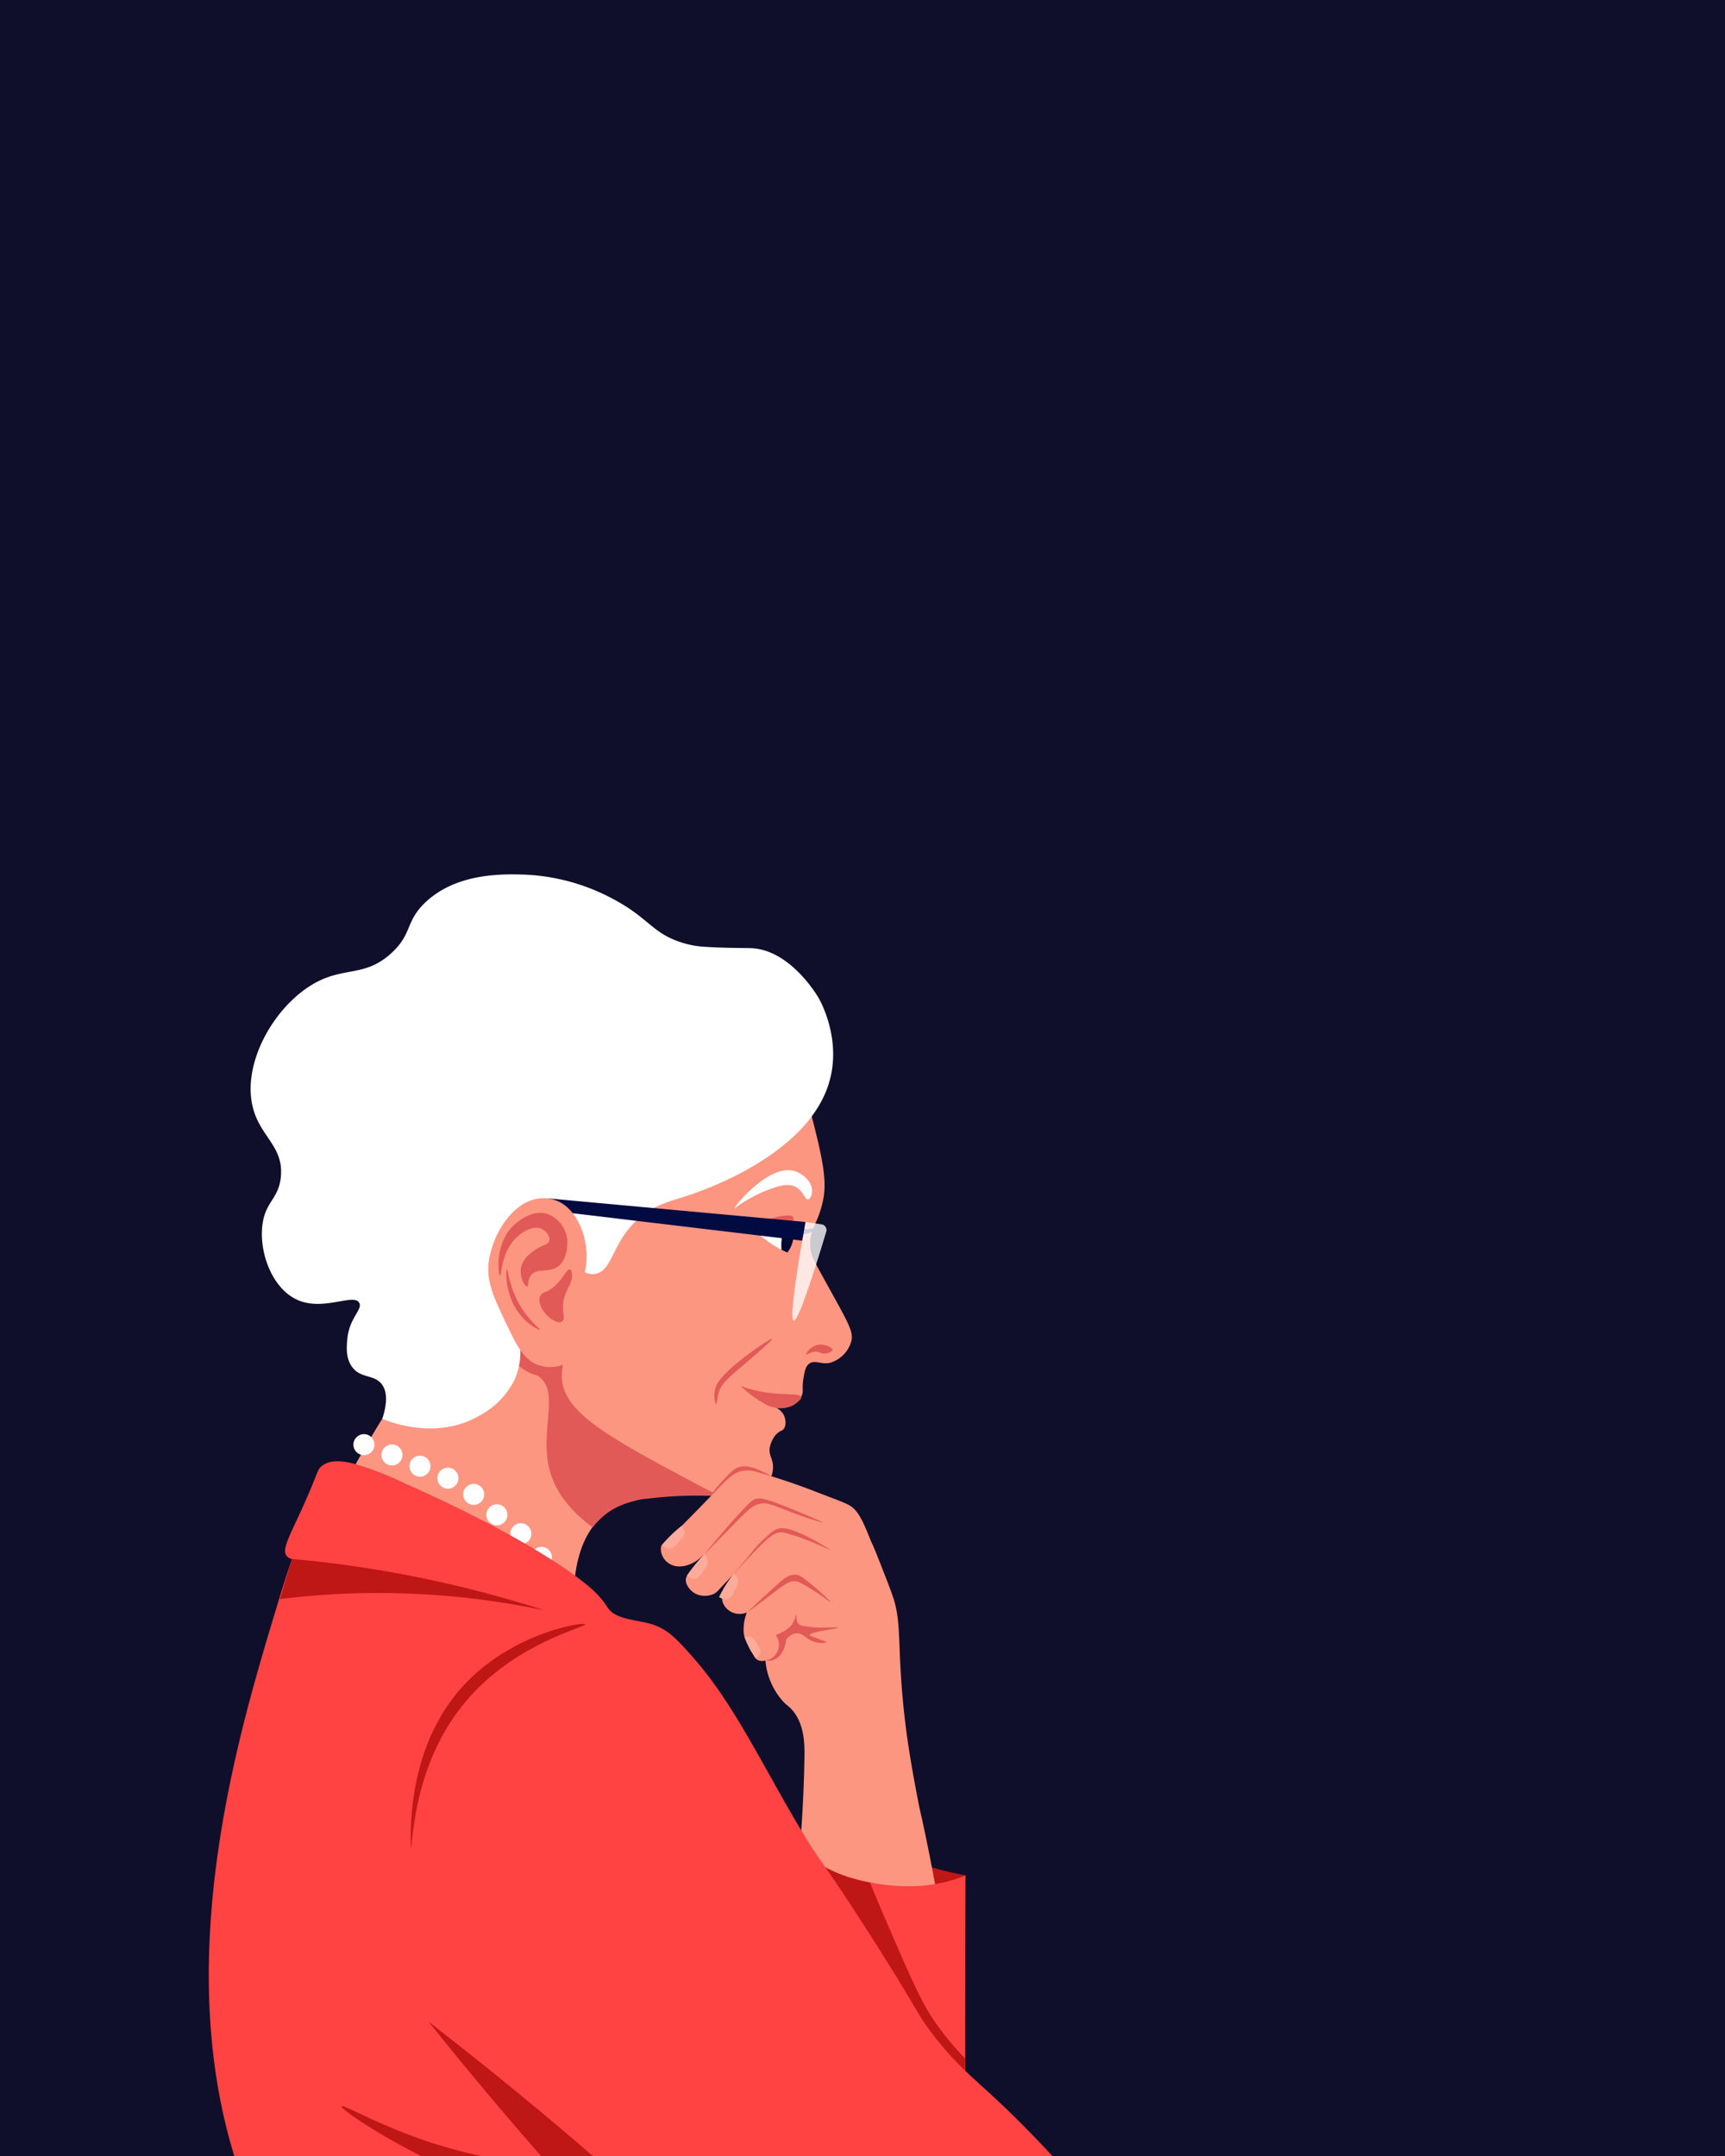 <?xml version="1.0"?>
<svg xmlns="http://www.w3.org/2000/svg" viewBox="0 0 400 500" width="400" height="500" x="0" y="0"><defs><style>.cls-1{fill:#0f0f2b;}.cls-2{fill:#fd9681;}.cls-3{fill:#e25a57;}.cls-4,.cls-7{fill:#fff;}.cls-5{fill:#020831;}.cls-6{fill:#0a1d79;}.cls-7{opacity:0.78;}.cls-8{fill:#020b41;}.cls-9{fill:#bf1616;}.cls-10{fill:#fdab9a;}.cls-11{fill:#ff4242;}</style></defs><g id="Layer_2" data-name="Layer 2"><g id="Layer_1-2" data-name="Layer 1"><rect class="cls-1" width="400" height="500"/><path class="cls-2" d="M152.74,430.2c-7.18-20.64-12.42-34.22-16.5-43.83a42.58,42.58,0,0,1-2.84-10.57c-.26-1.84-2.24-17.95,7.32-25,2.21-1.63,4.22-2.17,7.61-3.09a43.23,43.23,0,0,1,18.52-.85c2.75-26.4-6.51-47.13-18.9-50.54-7.47-2.06-18.09,1.67-18.84,1.88-6.41,1.82-12.27,5-15.57,10.05l-9.29-1.4a233.41,233.41,0,0,0-41.95,82Z"/><path class="cls-3" d="M129.59,275.9a5,5,0,0,0-.57.15c-6.92,2-13.63,8.65-15.8,17.11a24,24,0,0,0,.74,13.92c.75,2.1,2.79,7.82,8.15,10.92,1.85,1.07,2,.59,3,1.37,4.66,3.67,0,12.6,2.32,21.49.89,3.44,3.2,8.34,10,13.36a17.05,17.05,0,0,1,4.13-3.84,19.41,19.41,0,0,1,8.86-2.85,93.74,93.74,0,0,1,17-.51l-16.49-37.16C142.26,290.57,135.4,275.2,129.59,275.9Z"/><path class="cls-2" d="M169.82,239.06c3,.85,9,2.59,13.49,8.1a15,15,0,0,1,3.53,6.35c3.3,12.8,5.07,19.17,4.09,24.45-1.15,6.2-3.74,7.32-2.92,12.09.24,1.4.6,2.1,4.07,8.37,4.94,8.93,5.93,10.62,5.27,12.82a7.27,7.27,0,0,1-4.84,4.8c-2.13.48-3.59-.78-4.9.24-.89.69-1.07,1.94-1.35,3.69-.33,2.08.18,2.76-.48,4a4.8,4.8,0,0,1-2.38,2.09,5.91,5.91,0,0,1-4.48.06,4.08,4.08,0,0,1,2.7,1.81c.66,1.14.77,2.88-.05,3.63a1.84,1.84,0,0,1-.54.31c-1.75.82-2.4,3.23-2.46,3.48-.48,1.88.54,2.65.67,4.52.2,3.05-2.21,6.16-4.36,7.37-3.53,2-8.25-.36-12.08-2.4-21.58-11.47-32.36-17.21-32.52-25.51-.1-5.25,3.59-10.21.76-13.61a6.44,6.44,0,0,0-3.78-2c-12.43-15.71-12.69-37.29-1.44-51.6C139,235.31,161.28,236.62,169.82,239.06Z"/><path class="cls-3" d="M171.73,321.42a29.67,29.67,0,0,0,6.1,1.53c4.24.6,7.75.14,7.95,1.05.09.36-.39.78-1,1.3a5.17,5.17,0,0,1-2.26,1.1,6.42,6.42,0,0,1-2.14.16,7.58,7.58,0,0,1-3.09-1A28,28,0,0,1,171.73,321.42Z"/><path class="cls-3" d="M179,310.55c-.18-.24-3.72,2.13-6.58,4.34-6,4.6-6.54,6.64-6.68,7.72a5.94,5.94,0,0,0,.31,3.24,13.31,13.31,0,0,0,.43-2.3c.69-3.14,3.2-4.48,9.73-10.29C179.05,310.76,179.06,310.59,179,310.55Z"/><path class="cls-3" d="M189.53,311.92c1.67-.37,3.52.52,3.5,1.11,0,.43-1.09.9-2,.87-.7,0-.83-.32-1.53-.41-1.44-.18-2.45.84-2.58.66S187.8,312.3,189.53,311.92Z"/><path class="cls-4" d="M187.41,278.14c.59-.12,1-1.37.86-2.41-.22-2-2.38-3.63-4-4.13-5.9-1.86-14.17,8.34-13.93,8.62a33.46,33.46,0,0,1,6.82-3.9c2.68-1.09,5.55-2.2,7.57-.93C186.33,276.37,186.65,278.29,187.41,278.14Z"/><path class="cls-4" d="M183.66,284.73a7.33,7.33,0,0,1,.1,1.38,9,9,0,0,1-1.22,4.31c-.5-.21-1-.44-1.52-.7a22.85,22.85,0,0,1-5.76-4.22c1.35,0,2.77-.12,4.25-.26S182.35,284.93,183.66,284.73Z"/><path class="cls-5" d="M183.77,284.57a6.08,6.08,0,0,1,.27,1.57,7,7,0,0,1-1.47,4.34l-1.35-.64a10.41,10.41,0,0,1,0-2,10,10,0,0,1,.74-3Z"/><path class="cls-6" d="M190.1,284.26a6.48,6.48,0,0,1-3.07,1.86,6.39,6.39,0,0,1-3.27,0c-6.68-.07-9.19-.27-9.2-.53s2.45-.66,9-1.23a7.18,7.18,0,0,0,3.12.72A7.32,7.32,0,0,0,190.1,284.26Z"/><path class="cls-3" d="M183.94,282.3a.71.71,0,0,1-.08.77c-.26.24-.8,0-1,0a9.84,9.84,0,0,0-3.2.13,24.49,24.49,0,0,0-5.49,1.35,20.37,20.37,0,0,1,5.51-2.19C180.6,282.11,183.49,281.44,183.94,282.3Z"/><path class="cls-4" d="M138,295.43c-3.54.58-5.17-4.07-10.37-4a10.14,10.14,0,0,0-7.29,3.11c-5.2,5.95,3.66,15.62-1.17,25.73a19,19,0,0,1-7.95,8c-10,5.85-21,1.44-22.57.77,1.5-4.62.79-6.87-.17-8.08-1.79-2.25-4.76-1.24-6.77-3.87-1.61-2.1-1.32-4.88-1.18-6.47.43-5,3.6-6.9,2.78-8.46-1.25-2.37-8.5,2.13-14.6-.82-5.64-2.72-8.62-10.82-7.87-17.16.66-5.61,3.8-6.06,4.29-11.31.67-7.3-5.15-9.31-6.67-16.8-2-9.95,5.06-22.43,14-27.77C79.68,224,84.51,226.79,90.8,221c4.87-4.49,3.15-7.26,7.82-11.71,7.27-6.92,18.11-6.6,22.91-6.46A47.38,47.38,0,0,1,142,208.4c8.7,4.56,9.18,8.19,16.68,10.37a21.52,21.52,0,0,0,4.81.81c5.37.34,9.26.22,11,.33,8.76.57,14.86,10.71,15.33,11.52.36.62,5.55,9.81,2.32,20-5.33,16.82-29.92,24.94-32.82,25.89-4.08,1.35-7.93,2.12-11.73,5.73C141.88,288.43,142,294.77,138,295.43Z"/><path class="cls-7" d="M186.76,283.38l3.6.54a1.35,1.35,0,0,1,1.19,1.87q-6.27,20.77-7.52,20.48T186.76,283.38Z"/><path class="cls-8" d="M127,277.92c1.07.61,2.17,1.27,3.29,2,.73.46,1.44.93,2.12,1.4l53.61,6.4c.25-1.44.5-2.89.76-4.33Z"/><path class="cls-2" d="M135.77,294.27c1.12-5.75-1.33-13.08-6-15.51a8.42,8.42,0,0,0-5-.8c-5.78.87-10.18,7.7-11.29,13.77-1,5.22,1,9.12,4.19,15.83,2.21,4.64,3.89,8,7.51,9.13a9,9,0,0,0,7.53-1.27c3.64-2.8,3.14-7.73,3.1-8.06-.26-2.28-1.35-2.48-1.72-4.91C133.54,299.18,135.11,297.63,135.77,294.27Z"/><path class="cls-3" d="M132.65,295.83c0,1.83-1.19,2.86-1.82,5.12-.82,3,.39,4.51-.35,5.38s-2.34-.23-2.72-.5c-1.61-1.09-3.27-3.58-2.48-5.28.52-1.11,1.54-.58,3.49-2.42s2.61-3.82,3.32-3.74C132.62,294.45,132.64,295.63,132.65,295.83Z"/><path class="cls-3" d="M122.24,298.32c.39-.09.05-1.27.73-2.36,1.34-2.15,4.5-.48,6.77-2.54,2-1.87,1.82-5.39,1.8-5.71a7.13,7.13,0,0,0-4.14-6c-4.38-1.85-8.65,2.84-8.83,3-3.9,4.41-3,11.1-2.63,11.15s.23-5.49,3.86-8.91c.24-.23,3.43-3.17,5.87-1.92,1,.49,1.92,1.69,1.7,2.66-.27,1.2-2.1.95-4.36,3a6,6,0,0,0-2.16,3.09C120.34,296.05,121.68,298.44,122.24,298.32Z"/><path class="cls-3" d="M125.2,308.37c-.16.22-3.42-1.35-5.57-4.84-2.55-4.14-2.37-9.11-2.1-9.2s.48,4.3,3.35,8.9C123,306.64,125.34,308.17,125.2,308.37Z"/><circle class="cls-4" cx="115.22" cy="351.3" r="2.44"/><circle class="cls-4" cx="84.39" cy="335.03" r="2.44"/><circle class="cls-4" cx="90.89" cy="337.42" r="2.44"/><circle class="cls-4" cx="97.38" cy="340" r="2.44" transform="translate(-256.17 331.03) rotate(-72.56)"/><circle class="cls-4" cx="103.86" cy="342.81" r="2.44"/><circle class="cls-4" cx="109.84" cy="346.58" r="2.44" transform="translate(-251.54 386.43) rotate(-78.71)"/><circle class="cls-4" cx="120.78" cy="355.69" r="2.44"/><circle class="cls-4" cx="125.55" cy="361.18" r="2.44"/><circle class="cls-4" cx="130.1" cy="366.61" r="2.44" transform="translate(-254.77 423.22) rotate(-78.83)"/><circle class="cls-4" cx="134.42" cy="372.04" r="2.44" transform="translate(-255.47 438.88) rotate(-79.86)"/><circle class="cls-4" cx="138.69" cy="377.47" r="2.44" transform="matrix(0.18, -0.98, 0.98, 0.18, -257.3, 447.56)"/><path class="cls-3" d="M164.19,350.07l1.08-3.94a28.4,28.4,0,0,1,2.13-2.57c1.88-2,2.82-3,4-3.34,2.09-.56,4.28.5,6,1.33a15.29,15.29,0,0,1,1.45.81l-2.94,1.4Z"/><path class="cls-9" d="M215.88,433a76.76,76.76,0,0,0,8,1.91q-.31,23.74-.64,47.5c-8.89-7.36-16.38-14.08-22.38-19.69-14.11-13.2-20-20.32-23.82-30.21a57.57,57.57,0,0,1-1.88-5.85c11.56-3.78,19.14-2.57,24-.62C203.08,427.63,207.4,430.51,215.88,433Z"/><path class="cls-2" d="M153.23,359.19a2.29,2.29,0,0,1,.12-.64,1.69,1.69,0,0,1,.13-.29q2-1.92,4-3.82l.58-.56c2.56-2.56,5.09-5.16,7.6-7.77h0c3.14-3.27,4.51-4.75,6.88-5.05a7.8,7.8,0,0,1,3.44.44c7,2,12.33,4.11,13.6,4.61,6.6,2.55,7.53,2.71,8.86,4.24,1,1.16,1.83,2.83,3.21,6.29.88,2.2.22.17,2.94,7.14,1.32,3.37,1.84,4.74,2.29,6,2.2,6.14,1.22,10.69,2.43,24,.15,1.67.38,4,.74,6.81.06.5.15,1.17.26,2,1,7.22,2.84,16.4,2.84,16.4q1.46,6.4,2.77,13.18,1.5,7.71,2.65,15.05a34.28,34.28,0,0,1-21.51-5.65A33.75,33.75,0,0,1,185.54,428c.58-7.18.89-14,1-20.43.05-3.18,0-7.71-2.84-11-.76-.87-1.1-.95-2-1.86a16.23,16.23,0,0,1-4.21-9.63,2.38,2.38,0,0,1-2-.22,2,2,0,0,1-.35-.36l-2.46-4.78a5.23,5.23,0,0,1-.25-1.45,1.13,1.13,0,0,1,0-.14,10.93,10.93,0,0,1,.74-4.17,4.3,4.3,0,0,1-3.3,0,4.18,4.18,0,0,1-2.32-2.47c-.41-1.49.34-2.84,1.37-4.65a14.13,14.13,0,0,1,1.25-1.85l-1.61,1.71c-2.19,2.31-2.37,2.61-3,2.92a5,5,0,0,1-4.25,0c-1.16-.62-2.38-2-2.27-3.36.07-.85.59-1.21,2.13-3.08.92-1.12,1.62-2.08,2.08-2.73-2.54,2.79-6,3.51-8.05,2.18A4.14,4.14,0,0,1,153.23,359.19Z"/><path class="cls-3" d="M194.4,377.46s-.09-.1-3.22,0A22.71,22.71,0,0,1,186,377a1.77,1.77,0,0,1-.76-.37c-.78-.73-.43-2.15-.61-2.18a12.24,12.24,0,0,1-.92,2.23,6.69,6.69,0,0,1-2.46,1.89,12.48,12.48,0,0,1-1.39.64,3.71,3.71,0,0,1-2.34,5.9,3.58,3.58,0,0,0,1.67-.08c1.68-.52,2.88-2.41,3.09-4.77a3.44,3.44,0,0,1,2.48-1.48c1.64-.05,2.33,1.75,4.82,2.16,1,.18,2,.05,2-.11s-.6-.3-2.47-1c-1.25-.46-1.36-.53-1.37-.63C187.74,378.45,194.43,377.7,194.4,377.46Z"/><path class="cls-3" d="M192.51,371.48c.12-.14-2.38-2.43-4.65-4.29-1.89-1.56-2.58-2-3.47-2-1.52-.07-2.69,1-3.66,1.83-2.63,2.36-5.1,4.62-7.6,7,2.31-1.64,4.11-3,5.26-3.88,3.28-2.51,4.43-3.58,6.13-3.42.71.06,1.56.57,3.23,1.59C190.87,370.17,192.42,371.59,192.51,371.48Z"/><path class="cls-3" d="M163.36,360.39s2.95-3.54,2.95-3.54c2-2.37,3.05-3.57,4-4.63,2.62-2.85,3.93-4.28,4.76-4.56,1.18-.39,2.29-.25,8.57,2.31,3.09,1.27,7.22,3,7.17,3.15a80.09,80.09,0,0,1-8.42-2.85c-3.41-1.3-4.49-1.84-6.13-1.53s-2.72,1.36-4.77,3.43C167.41,356.3,163.4,360.43,163.36,360.39Z"/><path class="cls-3" d="M180.29,354.58l-.08,0a5.39,5.39,0,0,0-1.23.73,32.31,32.31,0,0,0-4.9,4.95c-2.47,3.06-4,4.68-4,4.72s1-1,3.32-3.5c4.22-4.49,6.15-6.41,8.15-6.09l.7.17a38.78,38.78,0,0,1,4.14,1.32c2.64,1,4.77,2,6.22,2.64a41.78,41.78,0,0,0-6.59-3.73C182.49,354.21,181.23,354.24,180.29,354.58Z"/><path class="cls-10" d="M158.05,353.88a2.38,2.38,0,0,1,.65,1.74c0,.2-.09.59-1,1.67s-1.6,1.81-2.29,1.86a2.41,2.41,0,0,1-1.88-.89c.43-.52.91-1.06,1.43-1.6A27.89,27.89,0,0,1,158.05,353.88Z"/><path class="cls-10" d="M163.36,360.39a3.06,3.06,0,0,1,.75,1.83v.09a4,4,0,0,1-.83,1.71c-1.43,2.12-1.64,2.07-2,2.14a2.5,2.5,0,0,1-2-.78c.37-.53.76-1.08,1.19-1.63A42.33,42.33,0,0,1,163.36,360.39Z"/><path class="cls-10" d="M170.13,365a2.41,2.41,0,0,1,1.05,1.53c0,.2,0,.6-.61,1.88s-1.12,2.14-1.77,2.36a2.47,2.47,0,0,1-2.05-.41c.3-.61.63-1.25,1-1.9A26.94,26.94,0,0,1,170.13,365Z"/><path class="cls-10" d="M172.65,379.73a2,2,0,0,1,1.56-.13c.16.06.46.21,1.1,1.25s1.09,1.73,1,2.31a2,2,0,0,1-1.16,1.35c-.32-.48-.64-1-1-1.56A23.29,23.29,0,0,1,172.65,379.73Z"/><path class="cls-11" d="M221.79,435.71c-12,4-23.93,0-27.63-1.22h0a54.49,54.49,0,0,1-11.52-6.3l-.69,3.27a109.46,109.46,0,0,0,41.86,51.36q0-23.94.07-47.88C223,435.3,222.28,435.55,221.79,435.71Z"/><path class="cls-9" d="M201.73,436.59c2,4.88,3.77,9,5.06,11.94,5.78,13.42,7.59,16.88,10.13,20.55a62.93,62.93,0,0,0,6.88,8.28l-.06,6.93q3.62,4.63,7.22,9.29a114.9,114.9,0,0,1-50-68.76A37.07,37.07,0,0,0,195,434.7,35.59,35.59,0,0,0,201.73,436.59Z"/><path class="cls-11" d="M244,500H54.33C39.62,452.23,55.9,399.93,64.71,370.86c1.2-4,2.28-7.19,3-9.31a2.06,2.06,0,0,1-1.14-.59c-1.71-1.83,1.63-6.22,5.92-16.76,1.25-3.06,1.29-3.48,2-4.11,1.64-1.41,4.12-1.58,8-.53a79,79,0,0,1,11.67,4.59s12,5.18,24.22,11.93c1.1.61,2.21,1.24,3.31,1.87.77.45,1.55.9,2.31,1.36q2,1.2,3.93,2.43c1.92,1.22,3.75,2.46,5.44,3.7,1.2.89,2.34,1.77,3.38,2.65a22.58,22.58,0,0,1,2.21,2.15,20.48,20.48,0,0,1,2,2.66c1.84,2.74,6.87,2.73,10.25,3.8,3.77,1.2,5.89,3.56,9.94,8.19,9.17,10.49,15.91,25,24.58,39.5h0l.09.14c2.59,4.33,3.64,5.77,5.53,8.47l.27.38h0c1.24,1.78,2.86,4.13,5.46,8.09,1.24,1.89,2.71,4.16,4.46,6.9,12.23,19.15,10.93,18.56,15.21,24a73.75,73.75,0,0,0,6.55,7.36c.16.16.33.33.5.48l0,0c4.39,4.23,9.13,7.93,19.26,18.74Z"/><path class="cls-9" d="M67.71,361.55q-1.41,4.65-2.81,9.3c3.75-.47,7.65-.84,11.67-1.09a186.75,186.75,0,0,1,49.64,3.69,269.7,269.7,0,0,0-41.08-9.77Q76.08,362.27,67.71,361.55Z"/><path class="cls-9" d="M96.76,495.8A115.27,115.27,0,0,0,111.5,500H97.65c-10.72-5.41-18.72-11-18.45-11.52S86.8,492.22,96.76,495.8Z"/><path class="cls-9" d="M99.39,468.87c15.37,11.88,28.17,22.56,38.07,31.13h-12C118.51,492.08,109.56,481.57,99.39,468.87Z"/><path class="cls-9" d="M135.68,376.7c.26.62-15.28,4.08-26.63,16.68-9.72,10.79-12.88,24.39-13.75,35.7-.28-6.68-.16-25.7,13.16-39.21C119.75,378.42,135.41,376.09,135.68,376.7Z"/></g></g></svg>
